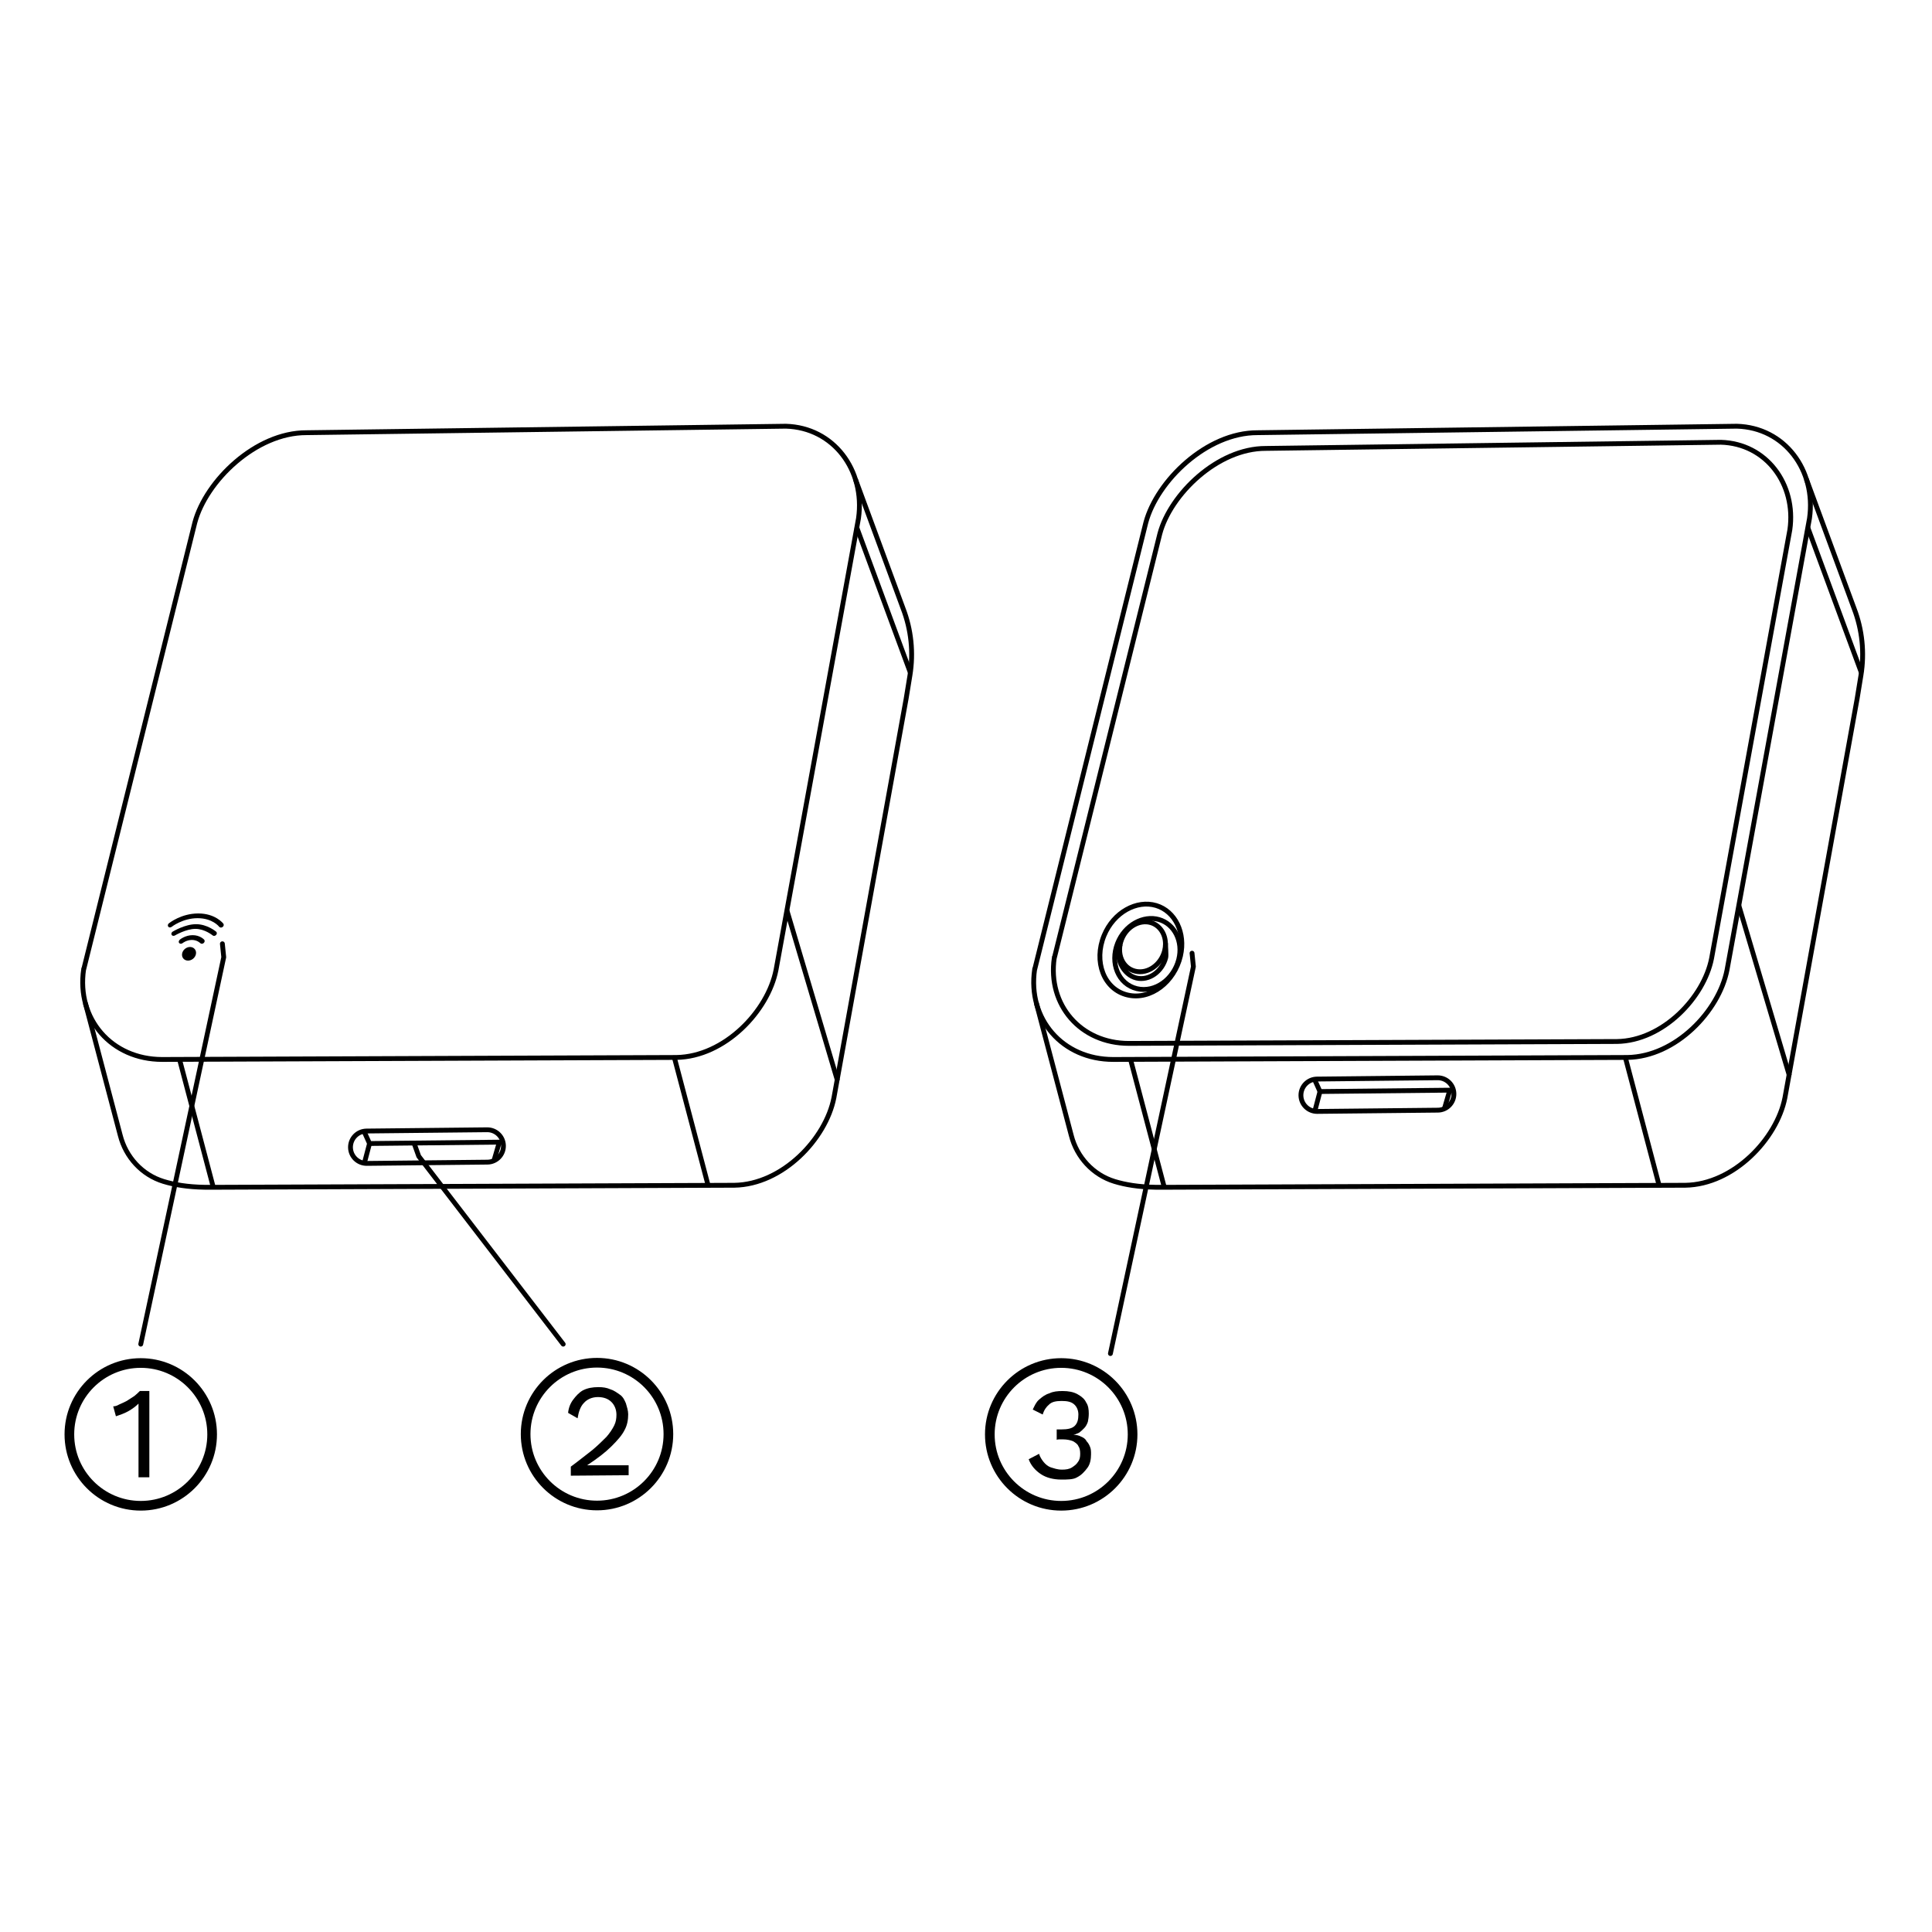<?xml version="1.0" encoding="utf-8"?>
<!-- Generator: Adobe Illustrator 27.8.1, SVG Export Plug-In . SVG Version: 6.00 Build 0)  -->
<svg version="1.1" id="Layer_1" xmlns="http://www.w3.org/2000/svg" xmlns:xlink="http://www.w3.org/1999/xlink" x="0px" y="0px"
	 viewBox="0 0 400 400" style="enable-background:new 0 0 400 400;" xml:space="preserve">
<style type="text/css">
	.st0{fill:none;stroke:#000000;stroke-miterlimit:10;}
	.st1{fill:none;stroke:#000000;stroke-linecap:round;stroke-linejoin:round;stroke-miterlimit:10;}
	.st2{fill:none;stroke:#000000;stroke-width:2;stroke-linecap:square;stroke-miterlimit:10;}
	.st3{fill:none;stroke:#000000;stroke-width:2;stroke-linecap:square;stroke-miterlimit:10;}
</style>
<g>
	<path class="st0" d="M17.338,200.677l23.001-92.479c2.295-8.601,12.575-18.643,23.113-18.614l99.248-1.341
		c9.881,0.271,16.457,9.128,15.044,19.064l-17.076,93.511c-1.673,8.539-10.646,17.959-20.623,18.116
		l-106.466,0.415c-10.476,0-17.773-8.356-16.263-18.661L17.338,200.677z"/>
	<g>
		
			<ellipse transform="matrix(0.779 -0.627 0.627 0.779 -115.171 68.293)" cx="39.212" cy="197.388" rx="1.533" ry="1.325"/>
		<path d="M37.026,194.9c0.019-0.127,0.087-0.255,0.202-0.353c0.046-0.039,1.136-0.931,2.656-0.931
			s2.349,0.891,2.384,0.931c0.173,0.186,0.127,0.5-0.092,0.695c-0.219,0.196-0.54,0.206-0.713,0.02
			l0,0c0,0-0.634-0.656-1.734-0.656s-1.915,0.646-1.926,0.656c-0.227,0.186-0.546,0.176-0.707-0.02
			c-0.076-0.098-0.108-0.215-0.09-0.343H37.026z"/>
		<path d="M35.483,193.283c0.023-0.157,0.126-0.313,0.279-0.402c0.099-0.059,2.545-1.538,4.835-1.538
			s4.082,1.489,4.153,1.548c0.196,0.167,0.191,0.47-0.01,0.686
			c-0.202,0.215-0.517,0.255-0.713,0.088c-0.019-0.01-1.622-1.352-3.572-1.352s-4.218,1.352-4.239,1.362
			c-0.253,0.157-0.554,0.098-0.681-0.127c-0.047-0.088-0.064-0.176-0.05-0.274L35.483,193.283z"/>
		<path d="M34.751,191.52c0.019-0.127,0.087-0.255,0.212-0.353c0.101-0.078,2.56-2.047,6.09-2.047
			s5.123,2.028,5.19,2.116c0.15,0.206,0.085,0.509-0.15,0.686
			c-0.236,0.176-0.543,0.157-0.704-0.039c-0.06-0.069-1.399-1.783-4.479-1.783
			s-5.338,1.763-5.361,1.783c-0.227,0.186-0.546,0.176-0.707-0.02
			c-0.076-0.098-0.108-0.215-0.091-0.333L34.751,191.52z"/>
	</g>
	<path class="st0" d="M139.616,218.935l6.988,26.481"/>
	<path class="st0" d="M162.92,188.483l10.467,35.247"/>
	<path class="st0" d="M360.002,187.453l10.467,35.247"/>
	<line class="st0" x1="37.173" y1="219.348" x2="44.16" y2="245.829"/>
	<path class="st0" d="M177.092,99.181l9.883,26.797c1.691,4.399,2.182,9.169,1.424,13.821l-0.801,4.914
		l-14.943,82.566c-1.673,8.539-10.646,17.959-20.623,18.116l-106.466,0.415H42.373
		c-3.512-0.053-6.305-0.528-8.518-1.205c-4.446-1.36-7.803-5.025-8.954-9.53L17.664,207.65"/>
	<line class="st0" x1="177.376" y1="109.185" x2="188.48" y2="139.269"/>
	<g>
		<path class="st0" d="M100.918,240.608l-24.967,0.263c-1.851,0.019-3.367-1.465-3.387-3.316l0,0
			c-0.019-1.851,1.465-3.367,3.316-3.387l24.967-0.263c1.851-0.019,3.367,1.465,3.387,3.316l0,0
			C104.254,239.072,102.769,240.589,100.918,240.608z"/>
		<polyline class="st0" points="75.366,234.216 76.507,236.752 104.035,236.462 		"/>
		<line class="st0" x1="76.507" y1="236.752" x2="75.435" y2="240.835"/>
		<line class="st0" x1="103.385" y1="236.469" x2="102.263" y2="240.31"/>
	</g>
	<path class="st0" d="M214.233,200.677l23.001-92.479c2.295-8.601,12.575-18.643,23.113-18.614
		l99.248-1.341c9.881,0.271,16.457,9.128,15.044,19.064l-17.076,93.511
		c-1.673,8.539-10.646,17.959-20.623,18.116l-106.466,0.415c-10.476,0-17.773-8.356-16.263-18.661
		L214.233,200.677z"/>
	<path class="st0" d="M336.511,218.935l6.988,26.481"/>
	<line class="st0" x1="234.068" y1="219.348" x2="241.056" y2="245.829"/>
	<path class="st0" d="M373.987,99.181l9.883,26.797c1.691,4.399,2.182,9.169,1.424,13.821l-0.801,4.914
		l-14.943,82.566c-1.673,8.539-10.646,17.959-20.623,18.116l-106.466,0.415h-3.193
		c-3.512-0.053-6.305-0.528-8.518-1.205c-4.446-1.36-7.803-5.025-8.954-9.53l-7.237-27.425"/>
	<line class="st0" x1="374.271" y1="109.185" x2="385.375" y2="139.269"/>
	<g>
		<path class="st0" d="M297.7,229.847l-24.968,0.263c-1.851,0.019-3.367-1.465-3.387-3.316v-0
			c-0.019-1.851,1.465-3.367,3.316-3.387l24.968-0.263c1.851-0.019,3.367,1.465,3.387,3.316v0
			C301.036,228.311,299.551,229.827,297.7,229.847z"/>
		<polyline class="st0" points="272.147,223.455 273.288,225.99 300.816,225.701 		"/>
		<line class="st0" x1="273.288" y1="225.99" x2="272.217" y2="230.073"/>
		<line class="st0" x1="300.166" y1="225.708" x2="299.044" y2="229.548"/>
	</g>
	<path class="st0" d="M218.298,198.301l21.835-87.791c2.179-8.165,11.938-17.698,21.941-17.67
		l94.217-1.273c9.38,0.257,15.623,8.665,14.282,18.097l-16.211,88.77
		c-1.589,8.106-10.106,17.049-19.578,17.197l-101.069,0.394c-9.945,0-16.872-7.932-15.439-17.715
		L218.298,198.301z"/>
	<path class="st0" d="M244.403,197.923c-1.24,5.324-6.132,9.202-10.932,8.085
		c-4.954-1.154-7.096-6.951-4.881-12.33c1.988-4.825,6.776-7.396,10.776-6.202
		C243.263,188.638,245.521,193.12,244.403,197.923z"/>
	<path class="st0" d="M244.042,198.659c-1.028,4.082-4.907,6.933-8.662,6.034
		c-3.844-0.921-5.612-5.284-3.995-9.393c1.488-3.783,5.309-5.86,8.576-4.918
		C243.162,191.303,244.992,194.888,244.042,198.659z"/>
	<path class="st0" d="M241.12,196.835c-0.722,2.867-3.447,4.87-6.084,4.238
		c-2.7-0.647-3.942-3.712-2.806-6.598c1.046-2.657,3.729-4.116,6.024-3.455
		c1.843,0.531,3.039,2.32,3.043,4.406C241.297,195.885,241.241,196.358,241.12,196.835z"/>
	<path class="st0" d="M241.297,195.231c0.001,0.458,0.183,2.541,0.062,3.017
		c-0.722,2.867-3.447,4.87-6.084,4.238c-2.7-0.647-4.482-4.107-3.347-6.993"/>
	<polyline class="st1" points="46.041,195.396 46.323,198.176 29.142,278.292 	"/>
	<polyline class="st1" points="246.798,197.345 247.081,200.126 229.899,280.241 	"/>
	<polyline class="st1" points="116.605,278.292 86.693,239.384 85.753,236.752 	"/>
	<ellipse class="st2" cx="29.142" cy="296.975" rx="14.778" ry="14.778"/>
	<g>
		<path d="M28.676,305.852v-13.095c0-0.374,0-0.655,0-1.029c0-0.374,0-0.655,0-1.122
			c-0.561,0.561-1.309,1.122-2.151,1.59s-1.684,0.748-2.525,1.029l-0.561-2.058
			c0.374,0,0.748-0.094,1.216-0.374c0.468-0.187,1.029-0.468,1.59-0.748
			c0.561-0.374,1.029-0.655,1.59-1.029c0.468-0.374,0.748-0.655,1.122-1.029h1.964v17.865
			C30.828,305.852,28.676,305.852,28.676,305.852z"/>
	</g>
	<circle class="st3" cx="123.605" cy="296.919" r="14.779"/>
	<g>
		<path d="M118.18,305.524v-1.871c1.777-1.31,3.274-2.525,4.49-3.461
			c1.216-1.029,2.151-1.964,2.9-2.713c0.655-0.748,1.216-1.59,1.59-2.338
			c0.374-0.748,0.468-1.497,0.468-2.245c0-1.029-0.374-1.964-1.029-2.619
			c-0.655-0.655-1.59-1.029-2.806-1.029c-1.216,0-2.245,0.468-2.9,1.216
			c-0.748,0.748-1.122,1.964-1.309,3.18l-1.964-1.122c0.094-1.029,0.468-1.964,1.029-2.713
			s1.216-1.497,2.058-1.964c0.935-0.468,1.964-0.655,3.18-0.655c0.935,0,1.684,0.094,2.525,0.468
			c0.655,0.187,1.309,0.655,1.964,1.122c0.655,0.468,0.935,1.122,1.216,1.777
			c0.187,0.655,0.468,1.497,0.468,2.245c0,1.122-0.187,2.245-0.748,3.274
			c-0.561,1.122-1.497,2.151-2.713,3.367c-1.216,1.216-2.9,2.525-5.051,3.929l0,0
			c0.187,0,0.468,0,0.748,0c0.374,0,0.655,0,1.029,0s0.561,0,0.748,0h6.08v2.058L118.18,305.524
			L118.18,305.524z"/>
	</g>
	<circle class="st3" cx="219.712" cy="296.975" r="14.779"/>
	<g>
		<path d="M219.712,306.328c-1.59,0-3.087-0.374-4.209-1.122c-1.122-0.748-2.058-1.777-2.525-3.087
			l2.151-1.122c0.187,0.655,0.561,1.216,0.935,1.684c0.374,0.468,0.935,0.935,1.497,1.122
			c0.655,0.187,1.31,0.468,2.338,0.468c0.748,0,1.497-0.094,2.058-0.468
			c0.561-0.374,0.935-0.655,1.216-1.122c0.374-0.468,0.468-1.029,0.468-1.684
			c0-0.655-0.094-1.216-0.374-1.59c-0.187-0.468-0.655-0.748-1.122-1.029
			c-0.468-0.187-1.216-0.374-2.058-0.374c-0.187,0-0.468,0-0.655,0s-0.468,0-0.655,0.094v-2.151
			c0.094,0,0.374,0,0.468,0c0.094,0,0.374,0,0.468,0c1.31,0,2.245-0.187,2.806-0.748
			c0.561-0.561,0.748-1.309,0.748-2.338c0-0.935-0.374-1.684-0.935-2.151
			c-0.561-0.468-1.309-0.655-2.525-0.655c-1.216,0-2.058,0.187-2.619,0.748
			c-0.561,0.468-1.029,1.122-1.31,2.058l-2.058-1.029c0.374-0.748,0.655-1.497,1.309-2.058
			c0.655-0.561,1.216-1.029,2.151-1.309c0.748-0.374,1.684-0.468,2.713-0.468
			c1.216,0,2.245,0.187,3.087,0.655c0.842,0.468,1.497,1.029,1.777,1.684
			c0.468,0.655,0.561,1.497,0.561,2.338c0,0.655-0.094,1.216-0.187,1.684
			c-0.187,0.561-0.468,1.029-0.748,1.31c-0.374,0.374-0.655,0.655-1.029,0.935
			c-0.468,0.187-0.748,0.374-1.216,0.468l0,0c0.561,0,1.122,0.094,1.59,0.374
			c0.468,0.187,0.935,0.468,1.122,0.935c0.374,0.374,0.561,0.748,0.748,1.216
			c0.187,0.468,0.187,0.935,0.187,1.497c0,1.029-0.187,2.058-0.748,2.806
			c-0.561,0.748-1.216,1.497-2.151,1.964C222.237,306.328,221.021,306.328,219.712,306.328z"/>
	</g>
</g>
</svg>
